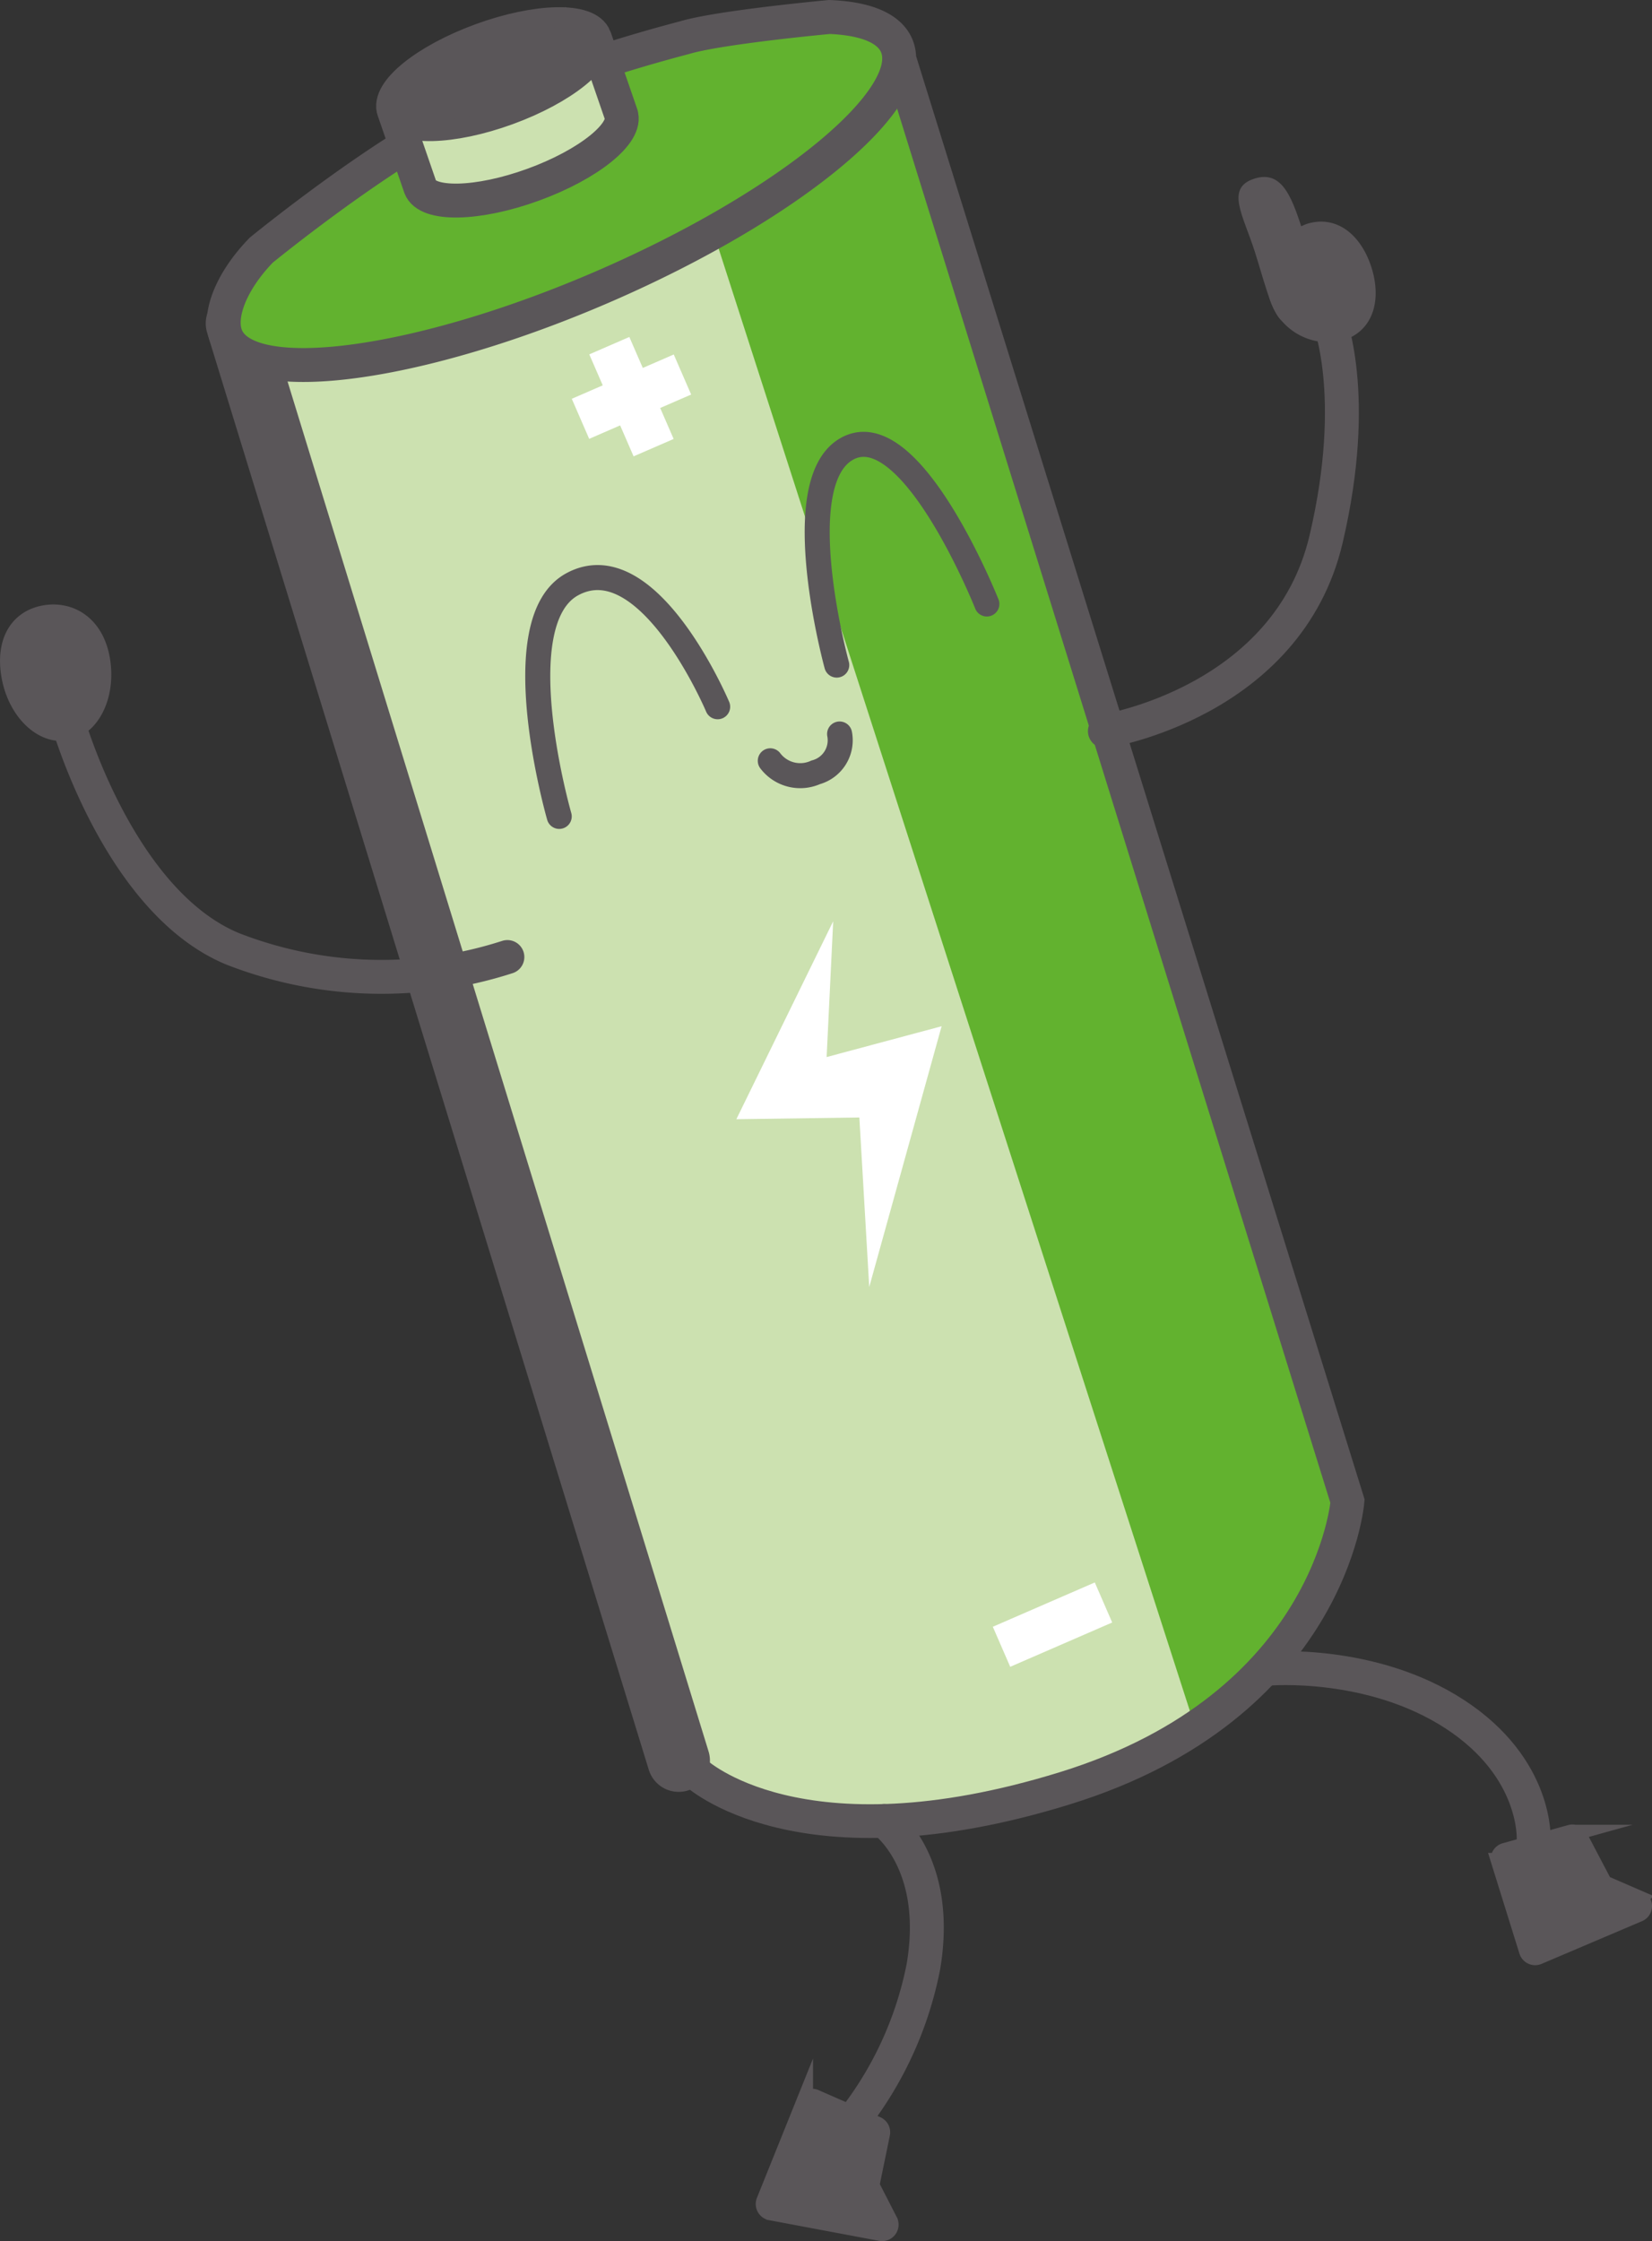<svg xmlns="http://www.w3.org/2000/svg" xmlns:xlink="http://www.w3.org/1999/xlink" width="115.508" height="156.686" viewBox="0 0 115.508 156.686"><rect x="0" y="0" width="115.508" height="156.686" fill="#333333" stroke="none"/><defs><clipPath id="clip-path"><path id="Path_165" data-name="Path 165" d="M306.365,88.714c-3.694,0-9.314,1.127-17.857,4.644-17.309,7.127-21.367,13.379-22.293,16.255a4.151,4.151,0,0,0,.023,2.541L298.267,211.6a4.225,4.225,0,0,0,2.543,2.677c3.227,1.195,10.6,2.582,23.835-1.508,15.194-4.7,19.153-13.951,20.119-17.379a4.212,4.212,0,0,0-.041-2.39L313.414,92.3s-.458-3.587-7.047-3.587h0" transform="translate(-266.027 -88.714)" fill="none"></path></clipPath></defs><g id="Group_57" data-name="Group 57" transform="translate(0 0.605)"><path id="Path_163" data-name="Path 163" d="M298.395,211.576,266.366,112.13a4.145,4.145,0,0,1-.023-2.541c.926-2.877,4.983-9.129,22.293-16.255,23.785-9.792,24.906-1.058,24.906-1.058l31.307,100.7a4.2,4.2,0,0,1,.041,2.39c-.966,3.428-4.925,12.68-20.118,17.377-13.231,4.091-20.608,2.7-23.835,1.509a4.223,4.223,0,0,1-2.543-2.677" transform="translate(-250.322 -88.69)" fill="#cce1b0"></path><g id="Group_56" data-name="Group 56" transform="translate(15.716 0.022)" clip-path="url(#clip-path)"><path id="Path_164" data-name="Path 164" d="M336.706,205.6,287.077,51.6a6.416,6.416,0,0,1-.034-3.934c1.436-4.455,7.732-14.14,34.578-25.183,36.89-15.174,38.625-1.648,38.625-1.648l48.509,155.935a6.5,6.5,0,0,1,.062,3.7c-1.5,5.309-7.642,19.638-31.206,26.919-20.521,6.34-31.959,4.195-36.963,2.345a6.54,6.54,0,0,1-3.942-4.144" transform="translate(-267.837 -82.3)" fill="#62b22f"></path></g><path id="Path_166" data-name="Path 166" d="M295.371,96.248c-.809,4.858-5.908,5.9-14.241,6.021l-1.437-5.654c6.242.863,10.828-.933,13.886-5.176Z" transform="translate(-251.504 -88.93)" fill="#62b22f"></path><path id="Path_167" data-name="Path 167" d="M306.264,144.191a2.627,2.627,0,0,0,3.173.807,2.319,2.319,0,0,0,1.673-2.681m-.2-4.818s-3.448-12.566.611-15.06c4.5-2.763,9.885,10.788,9.885,10.788m-29.9,14.851s-3.913-13.588.9-16.223c5.335-2.918,10.177,8.556,10.177,8.556" transform="translate(-252.405 -91.606)" fill="none" stroke="#5a5659" stroke-linecap="round" stroke-miterlimit="10" stroke-width="1.75"></path><path id="Path_168" data-name="Path 168" d="M310.92,248.733l4.316,1.892a.56.56,0,0,1,.322.625l-.7,3.405a.552.552,0,0,0,.05.368l1.187,2.314a.559.559,0,0,1-.6.806l-7.686-1.443a.559.559,0,0,1-.414-.758l2.78-6.905a.557.557,0,0,1,.74-.3" transform="translate(-253.921 -102.667)" fill="#5a5659"></path><path id="Path_169" data-name="Path 169" d="M310.92,248.733l4.316,1.892a.56.56,0,0,1,.322.625l-.7,3.405a.552.552,0,0,0,.05.368l1.187,2.314a.559.559,0,0,1-.6.806l-7.686-1.443a.559.559,0,0,1-.414-.758l2.78-6.905A.557.557,0,0,1,310.92,248.733Z" transform="translate(-253.921 -102.667)" fill="none" stroke="#5a5659" stroke-miterlimit="10" stroke-width="1.185"></path><path id="Path_170" data-name="Path 170" d="M364.067,229.731l4.567-1.267a.556.556,0,0,1,.642.277l1.615,3.075a.564.564,0,0,0,.27.251l2.261.979a.552.552,0,0,1,0,1.015l-7.027,2.989a.557.557,0,0,1-.749-.345l-1.956-6.277a.553.553,0,0,1,.381-.7" transform="translate(-258.84 -100.899)" fill="#5a5659"></path><path id="Path_171" data-name="Path 171" d="M364.067,229.731l4.567-1.267a.556.556,0,0,1,.642.277l1.615,3.075a.564.564,0,0,0,.27.251l2.261.979a.552.552,0,0,1,0,1.015l-7.027,2.989a.557.557,0,0,1-.749-.345l-1.956-6.277A.553.553,0,0,1,364.067,229.731Z" transform="translate(-258.84 -100.899)" fill="none" stroke="#5a5659" stroke-miterlimit="10" stroke-width="1.185"></path><path id="Path_172" data-name="Path 172" d="M333.455,141.271s12.783-2,15.468-13.431c2.392-10.181.151-15.489.151-15.489" transform="translate(-256.201 -90.757)" fill="none" stroke="#5a5659" stroke-linecap="round" stroke-miterlimit="10" stroke-width="2.371"></path><path id="Path_173" data-name="Path 173" d="M348.3,105.733c.819,2.58.159,5.708-.951,6.06s-1.691-2.382-2.51-4.962-2.094-4.477-.031-5.132c2.01-.638,2.673,1.454,3.492,4.034" transform="translate(-257.095 -89.817)" fill="#5a5659"></path><path id="Path_174" data-name="Path 174" d="M353.176,108.2c.713,2.245.162,4.423-1.961,5.1a4.271,4.271,0,0,1-2.579-8.13c2.122-.674,3.829.789,4.54,3.034" transform="translate(-257.285 -90.115)" fill="#5a5659"></path><path id="Path_175" data-name="Path 175" d="M253.938,143.1s3.549,12.741,11.575,16.072a28.63,28.63,0,0,0,19.218.576" transform="translate(-249.255 -93.444)" fill="none" stroke="#5a5659" stroke-linecap="round" stroke-miterlimit="10" stroke-width="2.371"></path><path id="Path_176" data-name="Path 176" d="M248.9,139.369c.468,2.816,2.547,4.816,4.644,4.468s3.418-2.913,2.951-5.73-2.544-4.065-4.641-3.716-3.421,2.162-2.953,4.978" transform="translate(-248.806 -92.678)" fill="#5a5659"></path><rect id="Rectangle_26" data-name="Rectangle 26" width="7.774" height="3.052" transform="translate(69.418 113.127) rotate(-23.484)" fill="#fff"></rect><rect id="Rectangle_27" data-name="Rectangle 27" width="7.774" height="3.053" transform="translate(39.979 27.276) rotate(-23.484)" fill="#fff"></rect><rect id="Rectangle_28" data-name="Rectangle 28" width="3.053" height="7.774" transform="translate(41.203 24.17) rotate(-23.484)" fill="#fff"></rect><path id="Path_177" data-name="Path 177" d="M311.992,158.6l-6.771,13.84,8.6-.121.691,11.852,5.061-18.231-8.04,2.155Z" transform="translate(-253.735 -94.798)" fill="#fff"></path><path id="Path_178" data-name="Path 178" d="M293.516,93.414c16.111-5.849,19.842-.649,19.842-.649l31.217,100.443s-1.149,14.314-19.758,20.069-25.842-1.107-25.842-1.107L266.563,111.5s.081-3.812,11.983-10.875" transform="translate(-250.357 -88.86)" fill="none" stroke="#5a5659" stroke-miterlimit="10" stroke-width="2.358"></path><line id="Line_28" data-name="Line 28" x2="30.882" y2="100.478" transform="translate(16.571 22.007)" fill="none" stroke="#5a5659" stroke-linecap="round" stroke-linejoin="round" stroke-width="4.373"></line><path id="Path_179" data-name="Path 179" d="M346.015,215.852s7.151-.622,12.991,3.178,5.526,8.815,5.526,8.815" transform="translate(-257.298 -99.796)" fill="none" stroke="#5a5659" stroke-linecap="round" stroke-miterlimit="10" stroke-width="2.371"></path><path id="Path_180" data-name="Path 180" d="M316.16,227.522s3.973,2.846,2.742,10.162a25.271,25.271,0,0,1-6.823,12.935" transform="translate(-254.334 -100.818)" fill="none" stroke="#5a5659" stroke-linecap="round" stroke-miterlimit="10" stroke-width="2.371"></path><path id="Path_181" data-name="Path 181" d="M308.3,89.329c2.478.1,4.154.75,4.692,1.988,1.6,3.687-7.518,11.21-20.364,16.8s-24.893,7.266-26.492,3.579c-.614-1.417.28-3.843,2.436-6.067,0,0,8.486-6.936,14.331-9.634a111.269,111.269,0,0,1,15.273-5.223c2.451-.738,10.124-1.447,10.124-1.447" transform="translate(-250.304 -88.746)" fill="#62b22f"></path><path id="Path_182" data-name="Path 182" d="M308.3,89.329c2.478.1,4.154.75,4.692,1.988,1.6,3.687-7.518,11.21-20.364,16.8s-24.893,7.266-26.492,3.579c-.614-1.417.28-3.843,2.436-6.067,0,0,8.486-6.936,14.331-9.634a111.269,111.269,0,0,1,15.273-5.223C300.627,90.037,308.3,89.329,308.3,89.329Z" transform="translate(-250.304 -88.746)" fill="none" stroke="#5a5659" stroke-linecap="round" stroke-miterlimit="10" stroke-width="2.371"></path><path id="Path_183" data-name="Path 183" d="M280.509,101.531c-.643-2.363-1.483-3.1-2.126-5.464a2.486,2.486,0,0,1-.113-1.325,2.55,2.55,0,0,1,.953-1.2c2.326-1.858,5.328-2.781,8.248-3.626,1.435-.415,3.039-.815,4.36-.219s1.924,2,2.411,3.293q.4,1.058.8,2.117a2.136,2.136,0,0,1,.2.958,2,2,0,0,1-.56,1.048c-1.736,1.981-4.5,2.887-7.1,3.7l-2.632.817" transform="translate(-251.375 -88.752)" fill="#cce1b0"></path><path id="Path_184" data-name="Path 184" d="M294.881,96.229l-1.841-5.343m-14.056,5.045,1.842,5.343m14.03-5.114c.487,1.316-2.258,3.528-6.132,4.94s-7.411,1.489-7.9.173m12.188-10.456c.488,1.316-2.257,3.528-6.132,4.94s-7.41,1.489-7.9.173,2.258-3.528,6.132-4.94S292.526,89.5,293.014,90.818Z" transform="translate(-251.438 -88.794)" fill="none" stroke="#5a5659" stroke-linecap="round" stroke-miterlimit="10" stroke-width="2.371"></path><path id="Path_185" data-name="Path 185" d="M286.375,95.731c3.82-1.241,6.575-3.306,6.15-4.612s-3.866-1.358-7.687-.116-6.575,3.306-6.151,4.612,3.866,1.357,7.688.116" transform="translate(-251.413 -88.814)" fill="#5a5659"></path></g></svg>